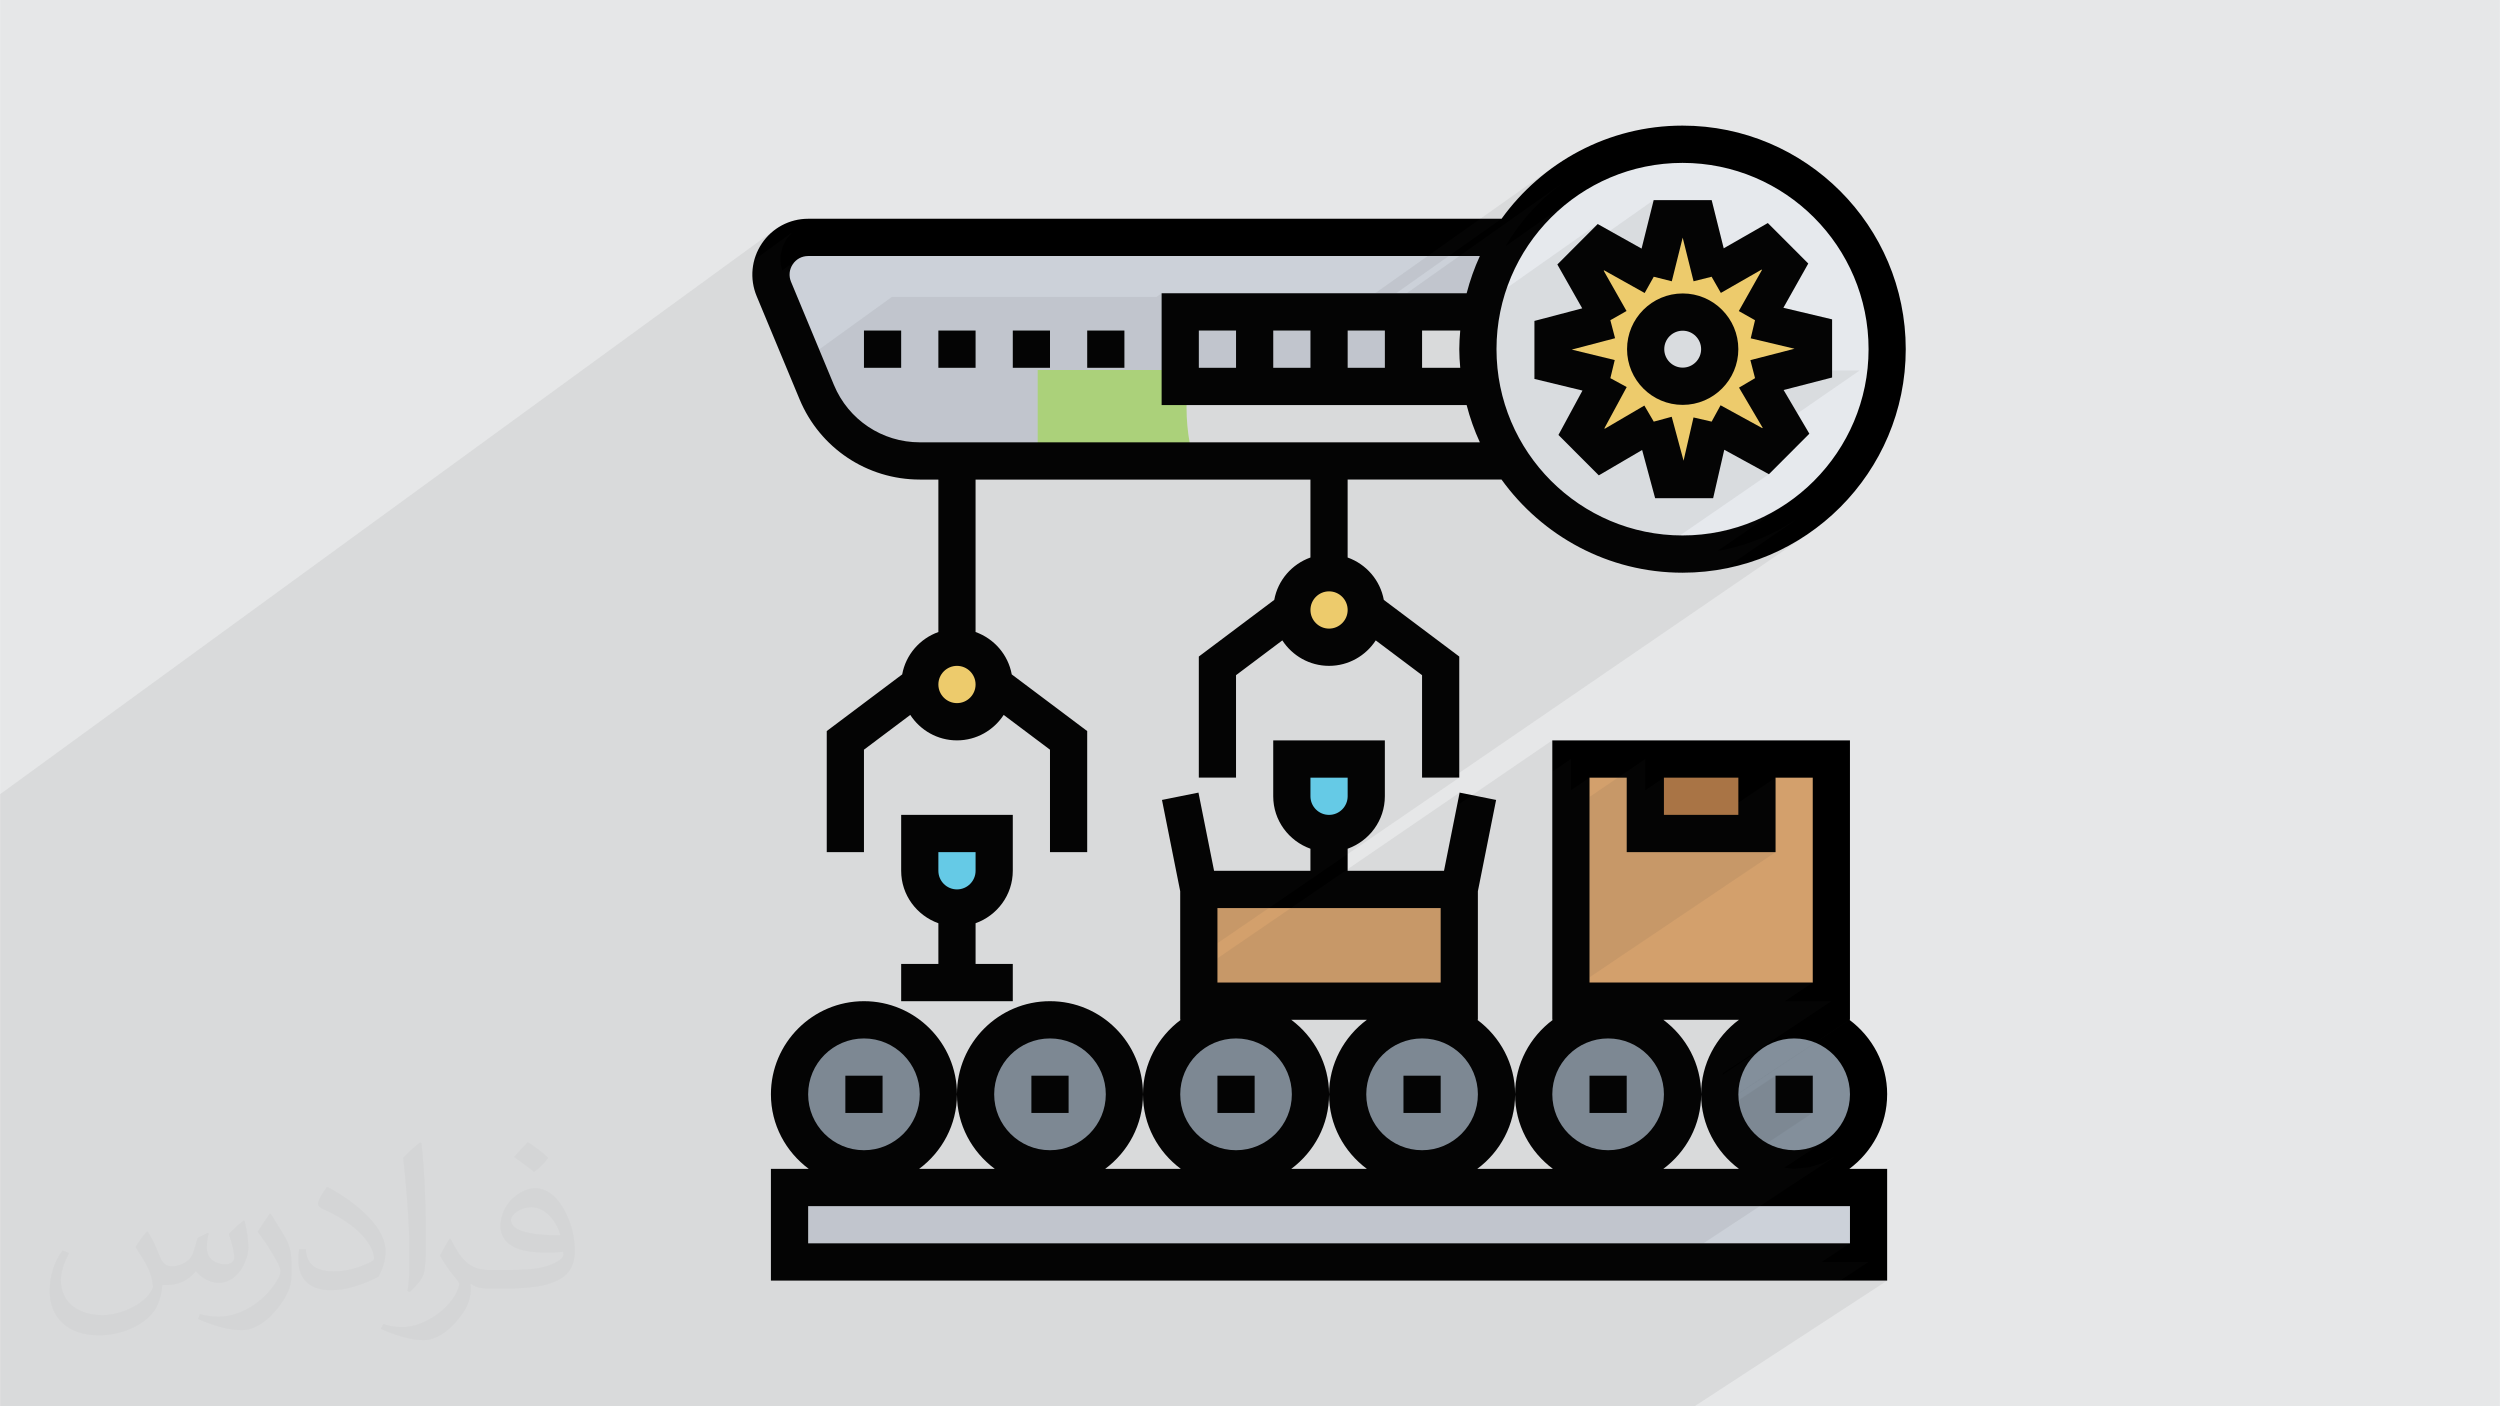 <?xml version="1.0" encoding="UTF-8"?>
<!DOCTYPE svg PUBLIC "-//W3C//DTD SVG 1.1//EN" "http://www.w3.org/Graphics/SVG/1.1/DTD/svg11.dtd">
<!-- Creator: CorelDRAW 2017 -->
<svg xmlns="http://www.w3.org/2000/svg" xml:space="preserve" width="3.703in" height="2.083in" version="1.1" style="shape-rendering:geometricPrecision; text-rendering:geometricPrecision; image-rendering:optimizeQuality; fill-rule:evenodd; clip-rule:evenodd"
viewBox="0 0 3703.33 2083.33"
 xmlns:xlink="http://www.w3.org/1999/xlink">
 <defs>
  <style type="text/css">
   <![CDATA[
    .fil10 {fill:black}
    .fil6 {fill:#69D6F4}
    .fil3 {fill:#838F9B}
    .fil5 {fill:#B27946}
    .fil8 {fill:#B4DD7F}
    .fil2 {fill:#CCD1D9}
    .fil4 {fill:#D3A06C}
    .fil0 {fill:#E6E7E8}
    .fil9 {fill:#E6E9ED}
    .fil7 {fill:#FCD770}
    .fil1 {fill:#373435;fill-opacity:0.031}
    .fil11 {fill:#373435;fill-opacity:0.078}
   ]]>
  </style>
 </defs>
 <g id="Layer_x0020_1">
  <polygon class="fil0" points="-0,-0.01 3703.33,-0.01 3703.33,2083.31 -0,2083.31 "/>
  <g id="_2358328589968">
   <path class="fil0" d="M2874.06 358.33l-1459.97 0c-36.17,0 -65.76,29.59 -65.76,65.76l0 1012.77 1578.35 0 0 -1025.92c0,-29.59 -23.02,-52.61 -52.61,-52.61z"/>
   <path class="fil0" d="M1348.32 1436.86l0 124.95c0,36.17 29.59,65.76 65.76,65.76l1446.82 0c36.17,0 65.76,-29.59 65.76,-65.76l0 -124.95 -1578.35 0z"/>
   <path class="fil0" d="M2173.67 1532.21c0,-19.98 -16.19,-36.17 -36.17,-36.17 -19.98,0 -36.17,16.19 -36.17,36.17 0,19.98 16.2,36.17 36.17,36.17 19.98,0 36.17,-16.19 36.17,-36.17z"/>
   <polygon class="fil0" points="1834.98,1752.52 2440.01,1752.52 2440.01,1627.57 1834.98,1627.57 "/>
   <path class="fil0" d="M2502.49 1752.52l-729.99 0c-36.17,0 -65.76,29.59 -65.76,65.76l0 13.15 858.23 0 0 -13.15c3.29,-36.17 -26.31,-65.76 -62.48,-65.76z"/>
   <polygon class="fil0" points="1834.98,1676.89 2440.01,1676.89 2440.01,1627.57 1834.98,1627.57 "/>
   <polygon class="fil0" points="1453.54,1341.5 2821.45,1341.5 2821.45,453.69 1453.54,453.69 "/>
   <path class="fil0" d="M2420.28 256.39c-69.05,194 -203.87,302.51 -345.26,417.6l177.56 348.55c177.56,-46.03 345.26,-92.07 539.27,-32.88l-371.57 -733.27z"/>
   <path class="fil0" d="M2535.37 496.43l115.09 226.89c62.48,-32.88 88.78,-108.51 55.9,-170.99 -32.88,-62.48 -108.51,-85.49 -170.98,-55.9z"/>
   <polygon class="fil0" points="2229.56,1032.41 2324.92,1223.12 2206.55,1285.6 2081.59,1137.63 2065.15,1117.9 "/>
   <path class="fil0" d="M2075.02 673.99l-187.43 95.36c-32.88,16.44 -46.04,55.9 -29.59,88.78l118.37 230.17c16.44,32.88 55.9,46.04 88.78,29.59l187.43 -95.36 -177.56 -348.55z"/>
   <path class="fil0" d="M1854.71 851.56l-9.87 3.29c-23.02,13.15 -32.88,42.75 -23.02,65.76l78.92 154.54c13.15,23.02 42.75,32.88 65.77,23.02l9.86 -3.29 -121.67 -243.32z"/>
   <polygon class="fil0" points="2229.56,1032.41 2242.72,1055.42 2081.59,1137.63 2065.15,1117.9 "/>
   <path class="fil0" d="M2808.29 933.76l-335.4 -660.93c-9.87,-19.73 -32.88,-26.3 -52.61,-16.44 -19.73,9.87 -26.3,32.89 -16.44,52.61l335.4 660.93c9.87,19.73 32.88,26.3 52.61,16.44 19.73,-9.86 26.31,-32.88 16.44,-52.61z"/>
   <path class="fil0" d="M1959.93 253.1l-388.01 0c-36.17,0 -69.05,29.59 -69.05,69.06l0 213.73c0,36.17 29.59,69.06 69.05,69.06l272.93 0 105.22 105.22 0 -105.22 9.87 0c36.17,0 69.05,-29.59 69.05,-69.06l0 -213.73c-0,-39.46 -32.89,-69.06 -69.06,-69.06z"/>
   <path class="fil0" d="M1973.08 427.38c0,-27.24 -22.08,-49.32 -49.32,-49.32 -27.24,0 -49.32,22.08 -49.32,49.32 0,27.24 22.08,49.31 49.32,49.31 27.24,0 49.32,-22.07 49.32,-49.31z"/>
   <path class="fil0" d="M1815.25 427.38c0,-27.24 -22.08,-49.32 -49.32,-49.32 -27.24,0 -49.32,22.08 -49.32,49.32 0,27.24 22.08,49.31 49.32,49.31 27.24,0 49.32,-22.07 49.32,-49.31z"/>
   <path class="fil0" d="M1657.41 427.38c0,-27.24 -22.08,-49.32 -49.32,-49.32 -27.24,0 -49.32,22.08 -49.32,49.32 0,27.24 22.08,49.31 49.32,49.31 27.24,0 49.32,-22.07 49.32,-49.31z"/>
   <path class="fil0" d="M1606.57 709.17l-780.07 0c-27.42,0 -49.85,22.43 -49.85,49.85l0 1021.8c0,27.41 22.43,49.84 49.85,49.84l780.07 0c27.41,0 49.84,-22.43 49.84,-49.85l0 -1021.8c0,-27.41 -22.43,-49.85 -49.84,-49.85z"/>
   <polygon class="fil0" points="842.7,1762.57 1587.87,1762.57 1587.87,775.66 842.7,775.66 "/>
   <path class="fil0" d="M1384.76 634.41l-336.45 0c-29.91,0 -54.83,24.92 -54.83,52.33l0 137.07 443.61 0 0 -137.07c2.49,-27.41 -22.43,-52.33 -52.33,-52.33z"/>
   <polygon class="fil0" points="1103.14,995.78 1536.78,995.78 1536.78,938.46 1103.14,938.46 "/>
   <polygon class="fil0" points="1103.14,1197.64 1536.78,1197.64 1536.78,1140.32 1103.14,1140.32 "/>
   <polygon class="fil0" points="1103.14,1399.51 1536.78,1399.51 1536.78,1342.19 1103.14,1342.19 "/>
   <polygon class="fil0" points="1103.14,1601.38 1536.78,1601.38 1536.78,1544.06 1103.14,1544.06 "/>
   <polygon class="fil0" points="893.79,1641.25 1030.86,1641.25 1030.86,1504.19 893.79,1504.19 "/>
   <polygon class="fil0" points="893.79,1439.39 1030.86,1439.39 1030.86,1302.31 893.79,1302.31 "/>
   <polygon class="fil0" points="893.79,1237.52 1030.86,1237.52 1030.86,1100.44 893.79,1100.44 "/>
   <polygon class="fil0" points="893.79,1035.65 1030.86,1035.65 1030.86,898.58 893.79,898.58 "/>
   <polygon class="fil0" points="946.13,1210.1 913.73,1177.7 931.17,1160.26 946.13,1175.21 995.97,1127.86 1013.42,1145.3 "/>
  </g>
  <path class="fil1" d="M218.66 1824.57c6.97,10.72 11.55,21.02 16.13,32.35 3.22,6.66 4.99,19.04 20.6,19.04 4.57,0 11.13,-1.46 16.95,-4.68 6.56,-3.43 11.55,-8.53 14.04,-16.54l6.35 -20.91 15.08 -7.49 1.04 1.04c-1.98,7.91 -2.5,15.4 -2.5,21.43 0,17.58 15.09,24.24 27.26,24.24 7.07,0 13.31,-3.43 13.31,-9.88 0,-8.43 -3.54,-22.47 -8.11,-35.17 7.07,-7.07 14.15,-14.15 22.26,-19.87l1.25 0.63c3.54,14.98 5.52,29.76 5.52,39.64 0,9.57 -4.26,20.29 -7.8,27.36 -7.28,13.73 -20.19,24.66 -35.78,24.66 -11.86,0 -24.97,-5.93 -34.02,-16.96l-0.52 0c-8.63,10.51 -21.74,20.19 -42.86,20.19l-6.56 0c-1.04,13.94 -4.06,23.82 -8.53,32.56 -12.69,24.66 -49.93,42.03 -84.99,42.03 -48.89,0 -73.34,-28.3 -73.34,-65.75 0,-23.2 7.49,-44.84 19.14,-60.03l9.57 3.85c-7.28,13.94 -12.06,27.15 -12.06,40.06 0,35.17 28.5,51.91 61.48,51.91 30.48,0 68.34,-19.56 75.11,-42.03 -2.5,-24.66 -11.85,-36.2 -26,-58.78 4.37,-7.49 9.88,-14.98 16.64,-22.89l1.35 0 0 0 0 -0.01zm563.2 -132.44c10.3,6.45 20.39,14.15 30.17,22.99 -5.51,7.7 -12.27,14.77 -20.91,20.91 -9.78,-7.91 -19.66,-14.77 -29.75,-22.06 6.86,-7.7 13.63,-15.19 20.49,-21.85zm5.31 96.24c-16.65,0 -30.27,10.93 -30.27,19.04 0,17.37 33.29,22.78 73.03,22.57 -4.99,-20.39 -22.37,-41.61 -42.76,-41.61zm-37.35 93.01c21.63,0 40.57,-0.63 54.93,-4.26 16.12,-4.06 29.75,-12.28 29.75,-17.79 0,-1.56 0,-3.22 -0.52,-4.79 -9.05,0.94 -19.35,0.94 -28.5,0.94 -29.24,0 -51.6,-6.66 -60.44,-23.2 -2.29,-4.47 -3.74,-9.68 -3.74,-15.4 0,-15.92 6.76,-31.52 18.83,-42.24 10.09,-8.74 21.22,-14.36 32.56,-14.36 20.39,0 36.83,16.54 48.17,42.45 6.24,14.15 10.5,30.38 10.5,50.98 0,13.73 -3.74,25.28 -12.27,33.92 -15.92,15.4 -45.15,21.22 -89.98,21.22l-20.49 0 0 0 -5.31 0c-11.03,0 -19.14,-1.98 -25.39,-6.87l-1.04 0c0.21,2.5 0.52,5.1 0.52,7.49 0,10.09 -3.33,22.89 -10.09,33.19 -19.98,29.76 -41.61,42.65 -60.23,42.65 -18.93,0 -42.13,-7.28 -63.04,-16.75l3.74 -7.28c6.86,2.81 16.12,4.68 29.02,4.68 33.81,0 78.12,-32.56 83.64,-64.19 -1.25,-2.6 -3.43,-6.04 -6.76,-9.68 -9.78,-11.76 -16.13,-21.64 -21.95,-31.94 5.1,-9.88 9.57,-17.79 13.94,-24.87l1.67 -0.21c14.46,29.34 27.57,46.3 56.8,46.3l4.47 0 0 0 21.22 0 0 0 0 0zm-146.26 31.11c2.5,-13.52 2.7,-28.71 2.7,-42.86l0 -21.02c0,-39.22 -4.99,-96.23 -9.05,-133.27 7.07,-7.8 16.95,-16.75 24.76,-22.78l2.19 0.63c5.31,46.71 6.66,101.02 6.66,150.85 0,13.11 -0.52,26.01 -1.77,35.37 -0.83,11.86 -7.59,20.81 -22.26,34.54l-3.22 -1.46 0 0 0 -0zm-150.53 -62c0.73,18.41 9.78,32.98 41.3,32.98 19.66,0 36.31,-5.1 54.72,-13.84 3.22,-1.56 4.99,-3.43 4.99,-5.2 0,-11.55 -8.74,-26.74 -23.72,-40.68 -14.36,-13.11 -33.5,-24.66 -51.39,-32.35 -6.04,-2.6 -8.01,-5.41 -8.01,-7.91 0,-5.41 7.07,-16.54 12.8,-24.45l2.08 -0.21c20.39,10.72 43.28,26.53 60.23,44.32 15.4,16.33 24.97,32.77 24.97,50.77 0,13.31 -4.06,26.01 -10.61,37.56 -22.47,11.34 -46.4,19.87 -70.11,19.87 -28.71,0 -48.37,-13.42 -48.37,-45.15 0,-3.43 0,-8.84 1.25,-15.71l9.88 0 0 0 0 -0zm-52.01 -52.23l17.89 28.92c6.56,10.72 12.59,22.26 12.59,40.68l0 23.62c0,19.04 -12.17,39.43 -31.83,59.51 -15.3,13.73 -28.92,19.56 -41.51,19.56 -18.73,0 -40.15,-5.83 -64.81,-16.54l2.7 -7.28c7.91,2.19 16.96,3.85 28.09,3.85 35.47,-0.21 71.78,-26.11 88.43,-57.84 1.97,-3.64 2.8,-7.07 2.8,-9.47 0,-3.64 -2.08,-7.7 -3.53,-11.34 -9.05,-17.17 -19.14,-32.77 -30.28,-47.13 5.83,-9.15 11.55,-18 17.89,-26.74l1.56 0.21 0 0 0 0z"/>
  <g id="_2358328526864">
   <polygon class="fil2" points="1169.53,1759.16 2768.03,1759.16 2768.03,1869.55 1169.53,1869.55 "/>
   <g>
    <ellipse class="fil3" cx="1830.98" cy="1621.17" rx="110.24" ry="110.39"/>
    <ellipse class="fil3" cx="1555.37" cy="1621.17" rx="110.24" ry="110.39"/>
    <ellipse class="fil3" cx="1279.77" cy="1621.17" rx="110.24" ry="110.39"/>
    <ellipse class="fil3" cx="2657.79" cy="1621.17" rx="110.24" ry="110.39"/>
    <ellipse class="fil3" cx="2382.18" cy="1621.17" rx="110.24" ry="110.39"/>
    <ellipse class="fil3" cx="2106.58" cy="1621.17" rx="110.24" ry="110.39"/>
   </g>
   <polygon class="fil4" points="2161.7,1317.6 2161.7,1483.19 1775.85,1483.19 1775.85,1317.6 1968.78,1317.6 "/>
   <polygon class="fil4" points="2327.06,1124.42 2712.91,1124.42 2712.91,1483.19 2327.06,1483.19 "/>
   <polygon class="fil5" points="2602.67,1124.42 2602.67,1234.81 2437.3,1234.81 2437.3,1124.42 2455.77,1124.42 "/>
   <path class="fil6" d="M1472.69 1234.81l0 55.19c0,30.36 -24.8,55.2 -55.12,55.2 -15.16,0 -28.94,-6.07 -38.86,-16.28 -10.2,-9.93 -16.26,-23.73 -16.26,-38.91l0 -55.19 110.24 0z"/>
   <path class="fil6" d="M2023.9 1124.42l0 55.19c0,30.36 -24.8,55.2 -55.12,55.2 -15.16,0 -28.94,-6.07 -38.86,-16.28 -10.2,-9.94 -16.26,-23.73 -16.26,-38.91l0 -55.19 110.24 0z"/>
   <ellipse class="fil7" cx="1417.57" cy="1014.03" rx="55.12" ry="55.19"/>
   <ellipse class="fil7" cx="1968.78" cy="903.64" rx="55.12" ry="55.19"/>
   <path class="fil2" d="M2092.8 440l0 110.39 110.24 0 -661.45 0 0 0 0 0 4.96 -0.83c7.17,40.29 22.32,78.1 44.1,111.22l-269.54 0 -440.96 0 496.09 0c-66.7,0 -126.78,-40.29 -152.69,-101.83l-63.39 -152.89c-15.16,-36.43 11.3,-76.44 50.71,-76.44l1041.23 0c-21.77,33.12 -36.93,70.93 -44.1,111.22l-4.96 -0.83 -110.24 0 -771.69 0 0 0 771.69 0z"/>
   <path class="fil8" d="M2754.77 548.95l-4.96 -0.83 -110.24 0 -1102.42 0 0 0 0 0 0 110.39 110.24 0 110.24 0 0 0 0 0 4.96 -0.83c-3.31,-17.66 -4.96,-35.88 -4.96,-54.37 0,-18.49 1.65,-36.7 4.96,-54.37l992.17 0z"/>
   <path class="fil9" d="M2238.32 351.69c54.02,-83.07 147.72,-137.99 254.11,-137.99 167.57,0 303.17,135.78 303.17,303.57 0,167.79 -135.6,303.57 -303.17,303.57 -106.38,0 -200.09,-54.92 -254.11,-137.98 -21.77,-33.12 -36.93,-70.93 -44.1,-111.22 -3.31,-17.66 -4.96,-35.88 -4.96,-54.37 0,-18.49 1.65,-36.7 4.96,-54.37 7.17,-40.29 22.33,-78.1 44.1,-111.22z"/>
   <path class="fil7" d="M2547.55 517.27c0,-30.35 -24.53,-54.92 -54.85,-54.92 -30.31,0 -54.85,24.56 -54.85,54.92 0,30.36 24.53,54.92 54.85,54.92 30.32,0 54.85,-24.56 54.85,-54.92zm-12.13 -107.35l78.82 -44.98 30.31 30.08 -44.65 79.2 86.54 20.7 0 43.05 -86.54 22.35 45.75 77.83 -30.04 30.35 -80.2 -43.88 -19.57 85.83 -43 0 -23.15 -85.83 -76.89 44.98 -30.32 -30.08 43 -79.2 -84.89 -20.7 0 -43.05 84.89 -22.35 -44.1 -77.82 30.04 -30.36 78.27 43.88 21.5 -85.83 42.99 0 21.22 85.83z"/>
   <polygon class="fil10" points="2630.23,1593.57 2685.35,1593.57 2685.35,1648.77 2630.23,1648.77 "/>
   <polygon class="fil10" points="2354.62,1593.57 2409.74,1593.57 2409.74,1648.77 2354.62,1648.77 "/>
   <polygon class="fil10" points="2079.02,1593.57 2134.14,1593.57 2134.14,1648.77 2079.02,1648.77 "/>
   <polygon class="fil10" points="1803.42,1593.57 1858.54,1593.57 1858.54,1648.77 1803.42,1648.77 "/>
   <polygon class="fil10" points="1527.81,1593.57 1582.93,1593.57 1582.93,1648.77 1527.81,1648.77 "/>
   <polygon class="fil10" points="1252.21,1593.57 1307.33,1593.57 1307.33,1648.77 1252.21,1648.77 "/>
   <path class="fil10" d="M2795.59 1621.17c0,-45.29 -22.21,-85.22 -55.98,-110.39l0.85 0 0 -413.96 -440.96 0 0 413.96 0.85 0c-33.76,25.17 -55.98,65.1 -55.98,110.39 0,45.29 22.21,85.22 55.98,110.39l-111.95 0c33.76,-25.17 55.98,-65.1 55.98,-110.39 0,-45.29 -22.21,-85.22 -55.98,-110.39l0.85 0 0 -190.45 27.01 -135.28 -54.05 -10.85 -23.13 115.8 -142.76 0 0 -32.67c32,-11.43 55.12,-41.78 55.12,-77.71l0 -82.8 -165.36 0 0 82.79c0,35.93 23.12,66.29 55.12,77.72l0 32.67 -142.76 0 -23.12 -115.8 -54.05 10.85 27.01 135.28 0 190.45 0.85 -0c-33.76,25.17 -55.98,65.1 -55.98,110.39 0,45.29 22.21,85.22 55.98,110.39l-111.95 0c33.76,-25.17 55.97,-65.1 55.97,-110.39 0,-76.09 -61.81,-137.98 -137.8,-137.98 -75.98,0 -137.8,61.9 -137.8,137.98 0,45.29 22.21,85.22 55.98,110.39l-111.95 0c33.76,-25.17 55.98,-65.1 55.98,-110.39 0,-76.09 -61.82,-137.98 -137.8,-137.98 -75.98,0 -137.8,61.9 -137.8,137.98 0,45.29 22.21,85.22 55.97,110.39l-55.98 0 0 165.58 1653.63 0 0 -165.58 -55.97 0c33.76,-25.17 55.97,-65.1 55.97,-110.39l0 0zm-854.37 -469.15l55.12 0 0 27.6c0,15.2 -12.37,27.59 -27.56,27.59 -15.19,0 -27.56,-12.39 -27.56,-27.59l0 -27.6zm-385.85 386.36c45.59,0 82.68,37.15 82.68,82.79 0,45.65 -37.09,82.8 -82.68,82.8 -45.58,0 -82.68,-37.15 -82.68,-82.8 0,-45.65 37.1,-82.79 82.68,-82.79zm-275.6 0c45.59,0 82.68,37.15 82.68,82.79 0,45.65 -37.09,82.8 -82.68,82.8 -45.59,0 -82.68,-37.15 -82.68,-82.8 0,-45.65 37.09,-82.79 82.68,-82.79zm1185.1 -386.36l110.24 0 0 55.19 -110.24 0 0 -55.19zm-110.24 0l55.12 0 0 110.39 220.48 0 0 -110.39 55.12 0 0 303.57 -330.73 0 0 -303.57zm27.56 386.36c45.59,0 82.68,37.15 82.68,82.79 0,45.65 -37.09,82.8 -82.68,82.8 -45.59,0 -82.68,-37.15 -82.68,-82.8 0,-45.65 37.09,-82.79 82.68,-82.79zm-275.61 165.59c-45.58,0 -82.68,-37.15 -82.68,-82.8 0,-45.65 37.1,-82.79 82.68,-82.79 45.59,0 82.68,37.15 82.68,82.79 0,45.65 -37.09,82.8 -82.68,82.8zm-303.16 -358.77l330.72 0 0 110.39 -330.72 0 0 -110.39zm27.56 193.18c45.59,0 82.68,37.15 82.68,82.79 0,45.65 -37.09,82.8 -82.68,82.8 -45.59,0 -82.68,-37.15 -82.68,-82.8 0,-45.65 37.09,-82.79 82.68,-82.79zm137.8 82.79c0,-45.29 -22.22,-85.22 -55.98,-110.39l111.95 0c-33.76,25.17 -55.98,65.1 -55.98,110.39 0,45.29 22.21,85.22 55.98,110.39l-111.95 0c33.76,-25.17 55.98,-65.1 55.98,-110.39zm771.69 220.78l-1543.38 0 0 -55.19 1543.38 0 0 55.19zm-276.46 -110.39c33.76,-25.17 55.98,-65.1 55.98,-110.39 0,-45.29 -22.21,-85.22 -55.98,-110.39l111.95 0c-33.76,25.17 -55.98,65.1 -55.98,110.39 0,45.29 22.22,85.22 55.98,110.39l-111.95 0zm193.78 -27.6c-45.58,0 -82.68,-37.15 -82.68,-82.8 0,-45.65 37.1,-82.79 82.68,-82.79 45.59,0 82.68,37.15 82.68,82.79 0,45.65 -37.09,82.8 -82.68,82.8z"/>
   <path class="fil10" d="M2492.67 599.81c45.45,0 82.43,-37.04 82.43,-82.54 0,-45.51 -36.98,-82.54 -82.43,-82.54 -45.44,0 -82.43,37.04 -82.43,82.54 0,45.51 36.96,82.54 82.43,82.54zm0 -109.89c15.05,0 27.31,12.28 27.31,27.35 0,15.07 -12.26,27.35 -27.31,27.35 -15.05,0 -27.31,-12.28 -27.31,-27.35 0,-15.07 12.24,-27.35 27.31,-27.35z"/>
   <path class="fil10" d="M2344.2 578.57l-35.61 65.79 59.81 59.86 64.19 -37.59 19.26 71.42 85.93 0 16.48 -71.75 66.12 36.21 59.92 -60 -38.12 -64.74 71.82 -18.52 0 -86.13 -72.18 -17.17 36.87 -65.54 -59.91 -59.97 -65.35 37.45 -17.83 -71.39 -85.91 -0 -17.92 71.78 -64.98 -36.37 -59.81 59.89 36.85 64.99 -70.8 18.63 0 85.94 71.16 17.22zm48.29 -77.52l-7 -26.69 23.98 -13.63 -33.81 -59.64 0.63 -0.63 60.05 33.61 13.45 -24.09 26.74 6.71 16.12 -64.63 16.13 64.63 26.73 -6.71 13.7 23.96 60.39 -34.61 0.52 0.55 -34.31 60.93 24.01 13.55 -6.37 26.85 64.88 15.43 -65.37 16.86 6.89 26.71 -23.73 14.02 35.03 59.5 -0.52 0.55 -61.85 -33.89 -13.23 24.2 -26.87 -6.18 -14.72 64.11 -17.56 -65.1 -26.6 7.2 -13.92 -23.82 -58.59 34.33 -0.63 -0.64 33.07 -61.1 -24.22 -13.17 6.48 -26.83 -63.69 -15.48 64.22 -16.89z"/>
   <polygon class="fil10" points="1390.01,489.68 1445.13,489.68 1445.13,544.87 1390.01,544.87 "/>
   <polygon class="fil10" points="1279.77,489.68 1334.89,489.68 1334.89,544.87 1279.77,544.87 "/>
   <polygon class="fil10" points="1500.25,489.68 1555.37,489.68 1555.37,544.87 1500.25,544.87 "/>
   <polygon class="fil10" points="1610.49,489.68 1665.61,489.68 1665.61,544.87 1610.49,544.87 "/>
   <path class="fil10" d="M1362.48 710.46l27.53 0 0 225.85c-27.45,9.8 -48.26,33.5 -53.6,62.78l-111.76 83.93 0 179.39 55.12 0 0 -151.79 68.6 -51.52c14.77,22.66 40.21,37.72 69.2,37.72 28.99,0 54.43,-15.07 69.2,-37.72l68.6 51.52 0 151.79 55.12 0 0 -179.39 -111.76 -83.93c-5.38,-29.28 -26.16,-52.98 -53.61,-62.78l0 -225.85 496.09 0 0 115.46c-27.45,9.8 -48.26,33.5 -53.6,62.78l-111.76 83.93 0 179.38 55.12 0 0 -151.79 68.6 -51.52c14.77,22.66 40.21,37.72 69.2,37.72 29,0 54.43,-15.07 69.2,-37.72l68.6 51.52 0 151.79 55.12 0 0 -179.39 -111.76 -83.92c-5.38,-29.28 -26.16,-52.99 -53.61,-62.78l0 -115.47 228.01 0c60.11,83.4 157.76,137.98 268.08,137.98 182.37,0 330.72,-148.56 330.72,-331.17 0,-182.61 -148.36,-331.17 -330.72,-331.17 -110.32,0 -207.97,54.59 -268.08,137.99l-1027.2 0c-27.7,0 -53.44,13.8 -68.79,36.87 -15.35,23.07 -18.19,52.16 -7.52,77.77l63.61 152.86c30.04,72.19 99.93,118.86 178.04,118.86l0 0zm55.09 331.17c-15.19,0 -27.56,-12.39 -27.56,-27.6 0,-15.21 12.38,-27.6 27.56,-27.6 15.19,0 27.56,12.39 27.56,27.6 0,15.2 -12.37,27.6 -27.56,27.6zm551.21 -110.39c-15.19,0 -27.56,-12.39 -27.56,-27.59 0,-15.21 12.37,-27.6 27.56,-27.6 15.19,0 27.56,12.39 27.56,27.6 0,15.2 -12.37,27.59 -27.56,27.59zm523.65 -689.93c151.97,0 275.61,123.8 275.61,275.97 0,152.17 -123.64,275.98 -275.61,275.98 -151.97,0 -275.6,-123.8 -275.6,-275.98 0,-152.17 123.63,-275.97 275.6,-275.97zm-1318.21 150.27c5.18,-7.81 13.56,-12.28 22.93,-12.28l995.04 0c-8.1,17.64 -14.63,36.07 -19.59,55.2l-451.85 0 0 165.58 451.85 0c4.93,19.13 11.46,37.56 19.6,55.2l-829.71 0c-55.78,0 -105.72,-33.34 -127.19,-84.92l-63.58 -152.86c-3.61,-8.67 -2.7,-18.1 2.51,-25.91l0 0zm988.89 153.3l-56.53 0 0 -55.19 56.53 0c-0.77,9.13 -1.41,18.27 -1.41,27.59 0,9.33 0.63,18.46 1.41,27.6l0 0zm-387.25 0l0 -55.19 55.12 0 0 55.19 -55.12 0zm110.24 -55.19l55.12 0 0 55.19 -55.12 0 0 -55.19zm110.24 0l55.12 0 0 55.19 -55.12 0 0 -55.19z"/>
   <path class="fil10" d="M1500.25 1290l0 -82.79 -165.36 0 0 82.79c0,35.93 23.12,66.29 55.12,77.72l0 60.27 -55.12 0 0 55.19 165.36 0 0 -55.2 -55.12 0 0 -60.27c32,-11.43 55.12,-41.78 55.12,-77.72l0 0zm-110.24 -27.59l55.12 0 0 27.59c0,15.21 -12.37,27.6 -27.56,27.6 -15.19,0 -27.56,-12.39 -27.56,-27.6l0 -27.59z"/>
  </g>
  <path class="fil11" d="M508.03 2083.33l-4.52 0 -19.59 0 -10.21 0 -4.98 0 -1.46 0 -1.03 0 -0.53 0 -5.5 0 -6.92 0 -10.01 0 -12.37 0 -1.84 0 -0.07 0 -3.81 0 -0.87 0 -5.5 0 -1.76 0 -4.78 0 -1.02 0 -2.62 0 -6.26 0 -0.24 0 -1.24 0 -2.05 0 -0.81 0 -2.68 0 -0.33 0 -3.65 0 -1.71 0 -2.86 0 -7.53 0 -7.35 0 -0.3 0 -0.99 0 -5.39 0 -5.73 0 -0.72 0 -1.69 0 -0.02 0 -1.98 0 -1.07 0 -20.16 0 -10.02 0 -4.74 0 -1.36 0 -1.34 0 -0.87 0 -4.62 0 -10.17 0 -7.07 0 -5.19 0 -2.29 0 -0.08 0 -5.64 0 -11.59 0 -16.67 0 -1.74 0 -3.26 0 -0.33 0 -1.35 0 -17.52 0 -0.81 0 -3.38 0 -2.3 0 -3.49 0 -5.86 0 -13.33 0 -1.69 0 -1.26 0 -1.23 0 -2.42 0 -7.63 0 -1.01 0 -2.29 0 -5.85 0 -9.12 0 -4.51 0 -8.1 0 -0.69 0 -5.7 0 -0.18 0 -6.24 0 -1.17 0 -0.12 0 -3.58 0 -8.12 0 -4.17 0 -12.47 0 -2.61 0 -3.04 0 -5.31 0 -6.67 0 -3.27 0 -0.56 0 -4.2 0 -0.19 0 -2.76 0 -3.37 0 -19.57 0 -0.13 0 -7.22 0 -15.58 0 -0.22 0 -0.71 0 -0.44 0 -10.05 0 -2.17 0 -0.6 0 -6.23 0 -5.78 0 -5.06 0 -5.54 0 0 -7.34 0 -0.46 0 -0.98 0 -1.72 0 -0.2 0 -2.06 0 -2.34 0 -4.89 0 -4.19 0 -4.48 0 -11.01 0 -5.85 0 -1.33 0 -3.58 0 -13.53 0 -7.87 0 -3.63 0 -0.96 0 -8.92 0 -2.69 0 -2.58 0 -1.46 0 -1.77 0 -10.49 0 -4.91 0 -8.15 0 -13.08 0 -5.89 0 -0.41 0 -4.49 0 -3.31 0 -6.99 0 -13.57 0 -0.09 0 -1.99 0 -1.61 0 -7.48 0 -3.61 0 -2.55 0 -0.1 0 -4.15 0 -17.37 0 -3.42 0 -33.55 0 -15.28 0 -0.39 0 -21.42 0 -5.06 0 -9.76 0 -37.59 0 -0.91 0 -12.96 0 -8.26 0 -29.41 0 -18.86 0 -4.31 0 -15.08 0 -7.35 0 -4.12 0 -5.19 0 -2.23 0 -3.56 0 -11.2 0 -23.14 0 -3.3 0 -22.74 0 -15.02 0 -37.88 0 -23.04 0 -14.95 0 -29.52 0 -8.61 0 -6.22 0 -4.32 0 -27.7 0 -19.08 0 -95.1 0 -30.88 0 -15.17 0 -3.98 0 -4.13 0 -2.11 0 -44.15 0 -15.57 0 -6.14 1149.54 -837.48 -7.87 6.31 -7.1 7.28 -6.23 8.2 -5.17 8.92 -3.98 9.36 -1.62 5.66 55.93 -40.71 -8.45 9.99 -5.91 11.69 -3 12.88 0.22 13.57 2.3 8.35 22.61 -16.43 -2.62 2.1 -2.36 2.45 -2.09 2.77 -1.76 3 -1.34 3.12 -0.93 3.22 -0.53 3.29 -0.11 3.33 0.3 3.33 0.72 3.32 1.14 3.28 41.71 100.28 107.69 -77.76 391.89 0 7.74 -5.52 316.26 0 269.49 -190.7 -15.56 11.34 -14.85 12.22 -14.13 13.04 -13.35 13.83 -12.54 14.58 -11.71 15.3 -156.15 110.39 15.63 0 230.59 -162.95 -14.65 11.35 -13.92 12.2 -13.13 13.03 -12.32 13.8 -11.48 14.54 -10.59 15.24 -7.85 12.63 -0.33 0.59 108.3 -76.43 -21.23 15.91 -19.57 17.81 -17.8 19.61 -15.89 21.26 -13.82 22.75 -11.61 24.11 -6.06 16.51 134.34 -94.56 18.12 10.15 64.78 -45.56 85.91 0 17.84 71.4 65.34 -37.45 59.92 59.98 -36.89 65.54 72.19 17.17 0 75.83 40.75 0 -92.1 63.59 17.64 29.97 -59.92 59.99 -131.5 90.56 3.54 0.19 28.14 -1.43 27.34 -4.19 26.39 -6.8 25.31 -9.3 24.09 -11.63 22.72 -13.84 -101.91 70.01 9.06 -1.38 29.07 -7.47 27.85 -10.2 26.52 -12.78 24.99 -15.19 -106.74 73.24 3.75 -0.58 31.67 -8.17 30.37 -11.16 28.9 -13.96 27.28 -16.6 -525.73 360.2 10.22 0 -358.29 245.41 0 22.32 358.8 -245.53 -3.81 19.09 141.09 -96.48 0 46.42 27.57 -18.82 0 46.37 27.56 -18.78 0 28.67 82.67 -56.26 0 46.31 27.56 -18.71 110.25 0 0 37.27 55.12 -37.27 0 110.4 -275.6 185.47 0 7.71 330.72 0 -41.39 27.6 68.95 0 -160.29 106.65 -0.76 2.45 59.75 -39.75 -12.25 10.11 -10.1 12.27 -7.63 14.06 -4.83 15.53 -1.56 15.44 164.38 -109.17 0.86 0 -165.3 109.77 -0.06 0.63 0.85 8.41 54.27 -36.02 55.12 0 0 55.2 -67.33 44.52 7.62 4.15 15.52 4.83 16.64 1.69 16.64 -1.69 15.52 -4.83 14.04 -7.64 -61.03 40.27 14.83 1.49 22.21 -2.24 20.7 -6.43 18.72 -10.18 -196.17 129.24 217.22 0 -42.14 27.6 69.7 0 -42.22 27.59 69.78 0 -285.39 186.18 -69.22 0 -69.07 0 -214.99 0 -49.39 0 -24.34 0 -39.44 0 -15.58 0 -81.77 0 -53.99 0 -6.82 0 -6.45 0 -0.86 0 -0.85 0 -40.96 0 -11.39 0 -11.33 0 -1.77 0 -1.11 0 -38.65 0 -7.2 0 -7.43 0 -13.94 0 -25.96 0 -41.25 0 -53.99 0 -8.17 0 -5.42 0 -0.44 0 -43 0 -10.61 0 -10.56 0 -3.49 0 -40.06 0 -4.93 0 -8.77 0 -38.35 0 -0.83 0 -13.15 0 -13.12 0 -11.15 0 -3.92 0 -54 0 -8.24 0 -1.26 0 -2.75 0 -0.83 0 -0.79 0 -44.22 0 -9.83 0 -6.33 0 -3.48 0 -1.29 0 -3.91 0 -16.92 0 -23.46 0 -2.63 0 -10.12 0 -9.6 0 -7.2 0 -14.98 0 -5.01 0 -43.11 0 -42.93 0 -11.07 0 -10.86 0 -1.3 0 -2.03 0 -40.25 0 -4.77 0 -9.06 0 -9 0 -6.91 0 -10.78 0 -12.56 0 -17.37 0 -0.35 0 -11.46 0 -23.65 0 -11.59 0 -0.82 0 -12.53 0 -12.51 0 -15.11 0 -3.06 0 -9.63 0 -12.67 0 -10.56 0 -21.13 0 -10.55 0 -1.67 0 -2.31 0 -2.67 0 -3.18 0 -1.39 0 -7.17 0 -19.06 0 -12.3 0 -3.26 0 -0.13 0 -2.57 0 -2.32 0 -6.43 0 -1.82 0 -3.24 0 -4.4 0 -0.98 0 -25.16 0 -2.08 0 -2.19 0 -2.52 0 -1.44 0 -5.69 0 -1.93 0 -10.86 0 -3.12 0 -9.66 0 -5.42 0 -16.44 0 -0.98 0 -8.66 0 -2.44 0 -0.01 0 -9.48 0 -3.6 0 -13.45 0 -5.38 0 -6.63 0 -0.13 0 -3.69 0 -10.7 0 -11.05 0 -13.17 0 -8.63 0 -5.06 0 -5.23 0 -4.54 0 -0.18 0 -2.56 0 -12.09 0 -0.27 0 -4.63 0zm2287.57 -462.15l0 0z"/>
 </g>
</svg>
